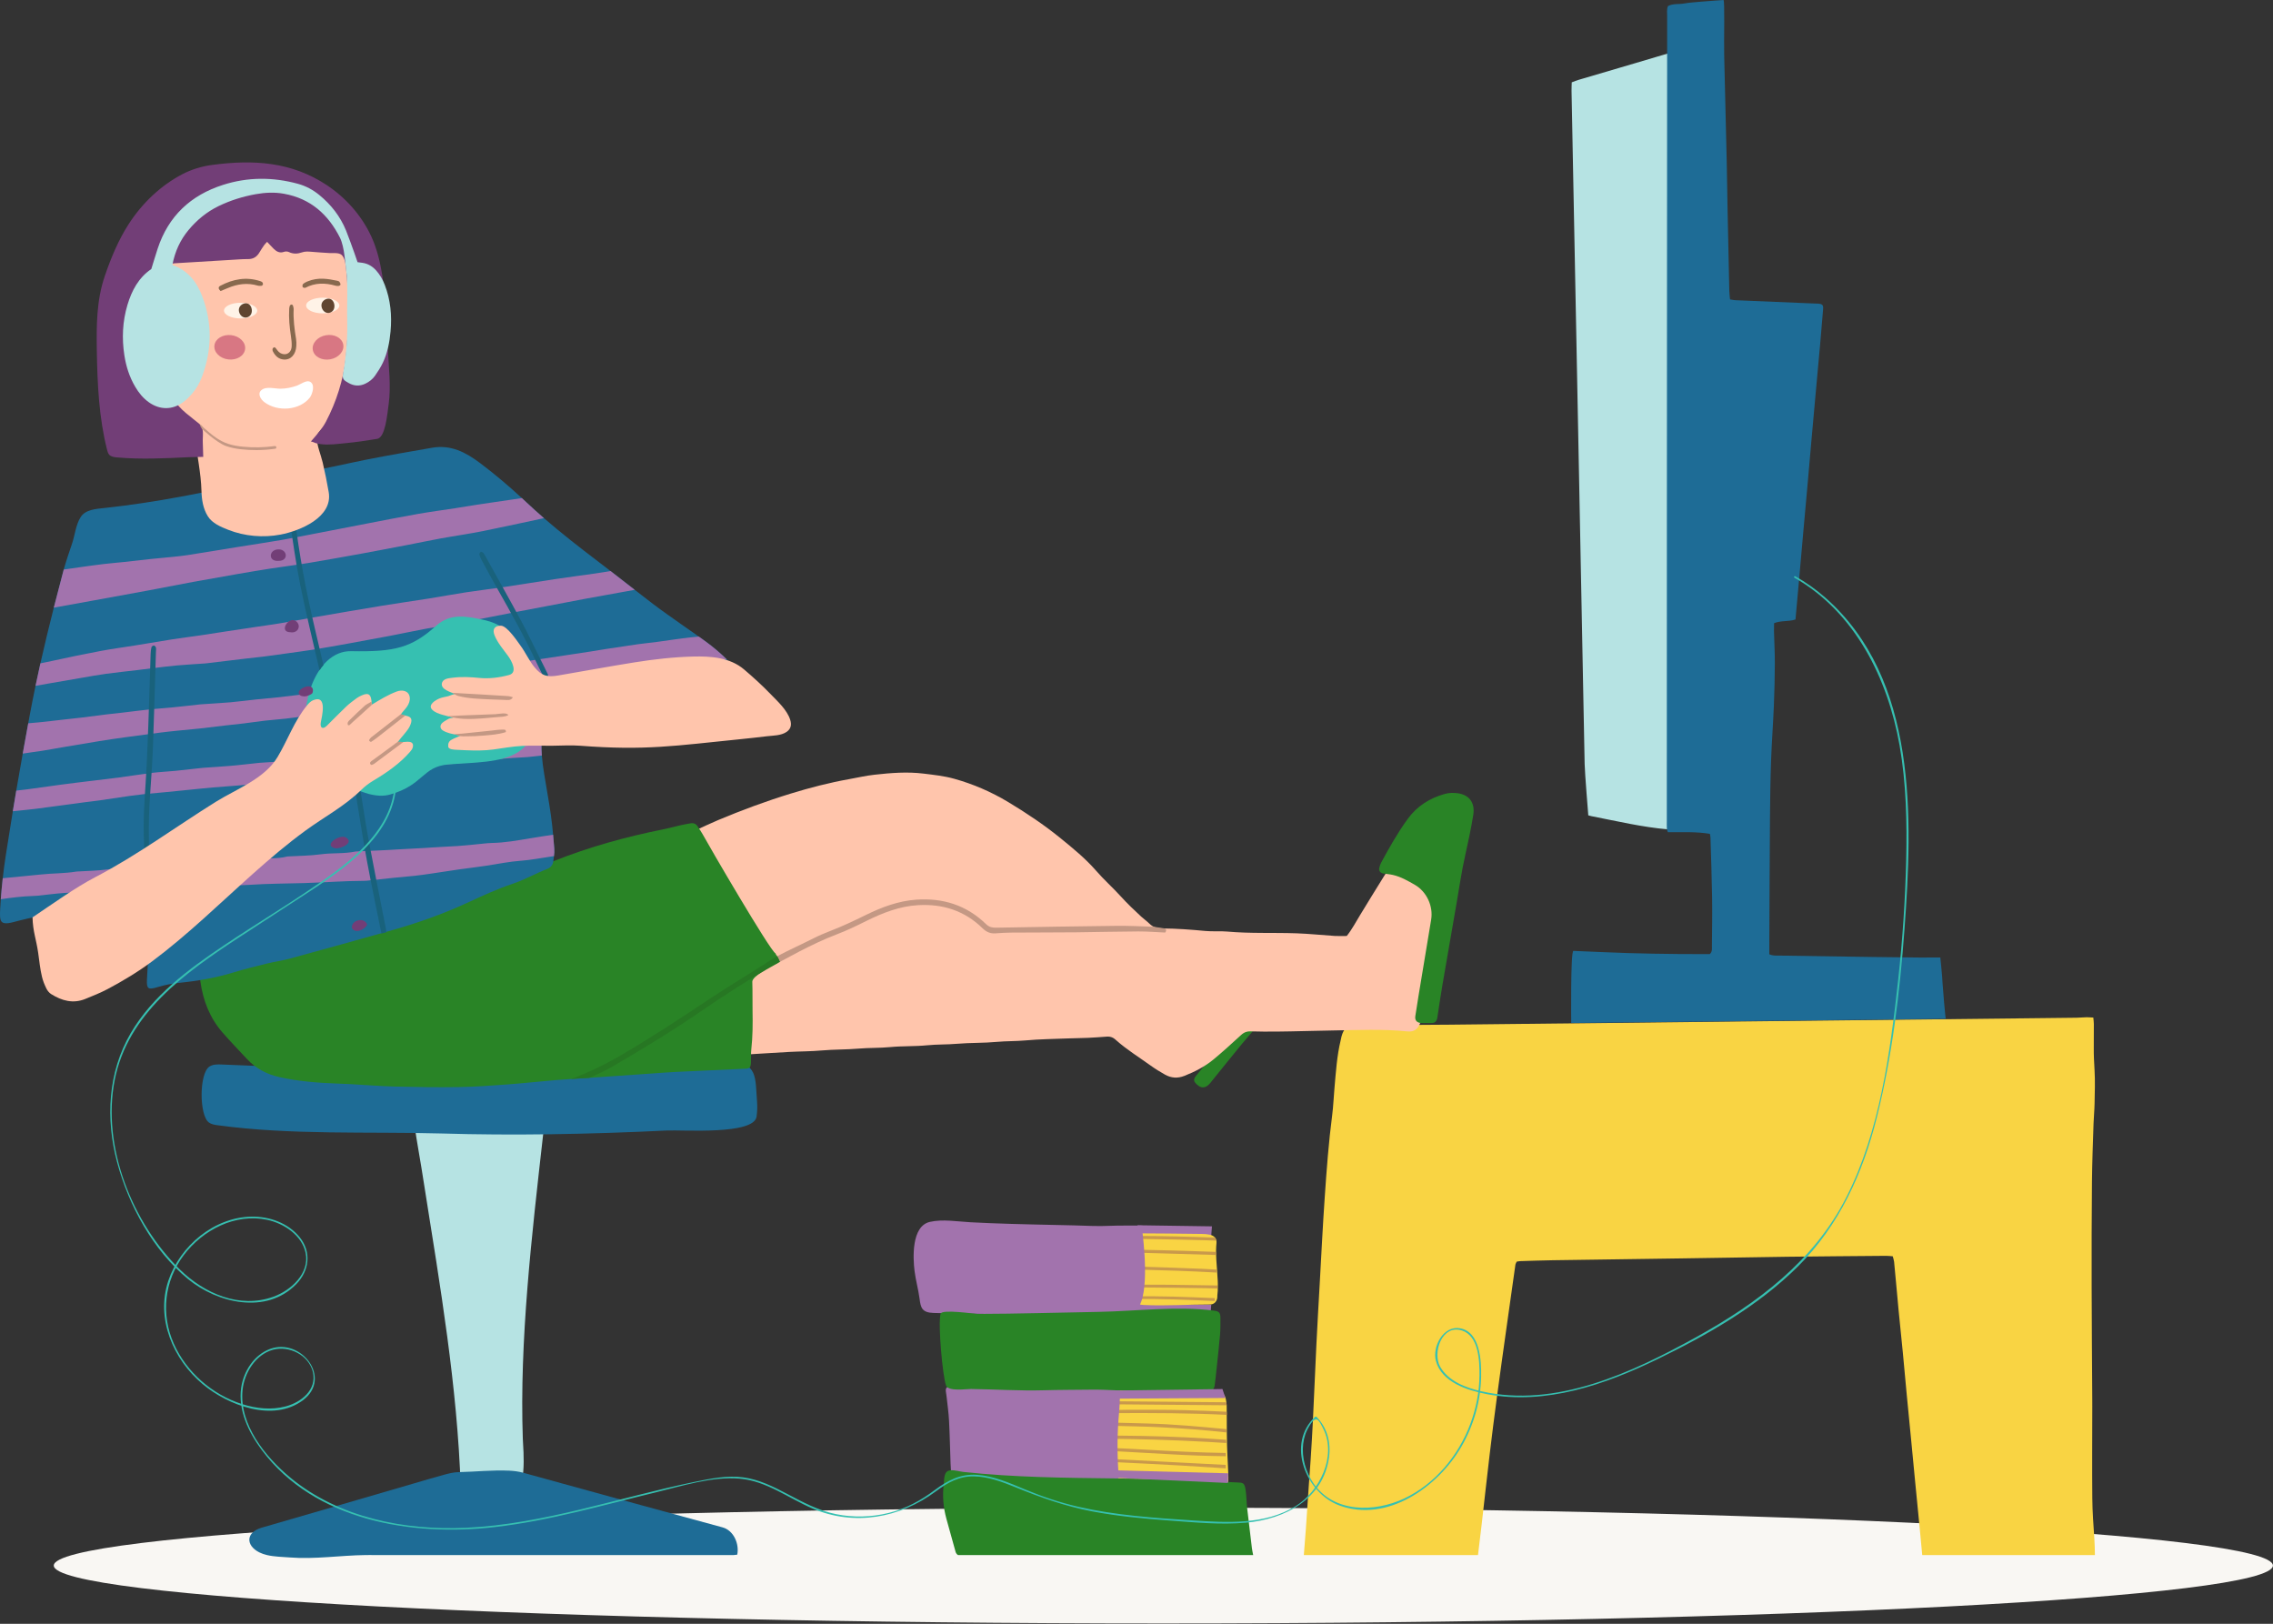 <?xml version="1.0" encoding="UTF-8"?><svg xmlns="http://www.w3.org/2000/svg" xmlns:xlink="http://www.w3.org/1999/xlink" height="308.3" preserveAspectRatio="xMidYMid meet" version="1.0" viewBox="-0.0 -0.0 431.6 308.3" width="431.6" zoomAndPan="magnify"><rect x="-0.0" y="-0.0" width="431.6" height="308.3" fill="#333333" stroke="none"/><defs><clipPath id="a"><path d="M 10 286 L 431.59 286 L 431.59 308.23 L 10 308.23 Z M 10 286"/></clipPath></defs><g><g clip-path="url(#a)"><path d="M 220.898 308.23 C 104.539 308.23 10.211 303.309 10.211 297.238 C 10.211 291.172 104.539 286.25 220.898 286.25 C 337.258 286.25 431.586 291.172 431.586 297.238 C 431.586 303.309 337.258 308.23 220.898 308.23" fill="#f9f7f3"/></g><g><path d="M 237.809 192.355 C 238.703 192.375 239.281 192.324 239.586 192.875 C 239.941 193.52 239.488 193.965 239.105 194.406 C 238.027 195.645 236.926 196.855 235.883 198.121 C 233.934 200.484 232.023 202.879 230.098 205.258 L 229.906 205.512 C 228.922 206.754 227.926 206.758 226.914 205.523 C 226.691 205.25 226.691 204.938 226.848 204.633 C 226.914 204.492 227.02 204.367 227.117 204.246 C 229.551 201.254 231.988 198.262 234.414 195.266 C 234.812 194.77 235.23 194.281 235.539 193.734 C 236.133 192.684 237.016 192.277 237.809 192.355" fill="#298426"/></g><g><path d="M 397.785 295.246 C 397.77 294.227 397.75 293.203 397.68 292.184 C 397.508 289.605 397.312 287.023 397.289 284.445 C 397.234 278.617 397.281 272.789 397.285 266.961 C 397.285 266.52 397.281 266.078 397.281 265.641 C 397.238 258.492 397.18 251.344 397.164 244.195 C 397.152 237.598 397.16 230.996 397.223 224.398 C 397.258 220.719 397.406 217.039 397.523 213.355 C 397.562 212.094 397.695 210.836 397.719 209.574 C 397.758 207.43 397.84 205.277 397.715 203.145 C 397.629 201.715 397.551 200.297 397.57 198.867 C 397.586 197.383 397.586 195.895 397.582 194.41 C 397.578 194.039 397.523 193.668 397.484 193.199 C 397.016 193.176 396.609 193.133 396.199 193.137 C 395.566 193.148 394.934 193.219 394.297 193.227 C 384.461 193.34 374.617 193.449 364.777 193.559 C 354.781 193.668 344.781 193.777 334.785 193.891 C 324.945 194 315.105 194.109 305.266 194.219 C 295.27 194.328 285.27 194.449 275.273 194.547 C 269.609 194.602 263.949 194.621 258.285 194.66 C 257.969 194.66 257.652 194.648 257.336 194.668 C 255.742 194.762 255.16 195.238 254.727 196.789 C 254.664 197.004 254.637 197.219 254.586 197.434 C 253.844 200.484 253.656 203.617 253.379 206.734 C 253.23 208.375 253.176 210.027 252.965 211.66 C 252.289 216.836 251.902 222.043 251.547 227.246 C 251.16 232.785 250.895 238.328 250.582 243.871 C 250.367 247.656 250.148 251.441 249.961 255.23 C 249.723 260.117 249.523 265.004 249.289 269.891 C 249.172 272.305 249.023 274.719 248.867 277.133 C 248.766 278.777 248.629 280.422 248.516 282.066 C 248.328 284.75 248.164 287.438 247.973 290.125 C 247.852 291.832 247.711 293.539 247.574 295.246 L 280.645 295.246 C 280.891 293.211 281.141 291.176 281.375 289.137 C 281.871 284.828 282.336 280.516 282.852 276.207 C 283.293 272.5 283.762 268.797 284.258 265.098 C 284.828 260.797 285.441 256.504 286.039 252.211 C 286.602 248.188 287.168 244.164 287.742 240.145 C 287.773 239.938 287.902 239.75 287.988 239.543 C 288.227 239.504 288.434 239.449 288.641 239.441 C 290.703 239.379 292.762 239.301 294.824 239.27 C 303.129 239.141 311.434 239.035 319.738 238.914 C 326.297 238.82 332.855 238.695 339.414 238.609 C 345.656 238.531 351.902 238.488 358.145 238.434 C 358.559 238.43 358.973 238.492 359.395 238.52 C 359.496 238.914 359.617 239.227 359.652 239.547 C 359.801 240.965 359.922 242.387 360.051 243.812 C 360.199 245.453 360.344 247.094 360.504 248.734 C 360.77 251.41 361.051 254.09 361.309 256.77 C 361.566 259.445 361.801 262.129 362.055 264.809 C 362.344 267.816 362.645 270.82 362.934 273.828 C 363.18 276.34 363.414 278.855 363.656 281.371 C 363.938 284.27 364.227 287.164 364.508 290.062 C 364.676 291.789 364.836 293.52 364.996 295.246 L 397.785 295.246" fill="#f9d443"/></g><g><path d="M 302.211 154.965 C 301.992 154.922 301.586 154.805 301.586 154.805 C 301.586 154.805 300.93 146.742 300.895 145.105 C 300.055 102.492 299.23 59.879 298.406 17.266 C 298.398 16.742 298.434 16.219 298.445 15.633 C 298.934 15.453 299.363 15.27 299.809 15.141 C 307.105 13.02 314.387 10.828 321.676 8.676 C 324.297 19.68 323.148 32.254 322.766 43.496 C 321.5 80.484 319.336 117.449 319.07 154.465 C 319.066 154.781 319.035 155.102 319.039 155.418 C 319.051 157.27 318.312 157.602 316.719 157.465 C 311.828 157.047 307.02 155.898 302.211 154.965" fill="#b6e3e3"/></g><g><path d="M 335.961 181.184 C 336.703 181.5 337.293 181.422 337.863 181.43 C 343.695 181.527 349.688 181.617 355.582 181.695 C 358.617 181.734 361.652 181.77 364.688 181.801 C 365.535 181.809 368.43 181.785 368.43 181.785 C 368.43 181.785 368.812 185.359 368.867 186.84 C 368.887 187.328 369.387 193.438 369.48 193.438 L 298.344 194.227 C 298.344 194.227 298.199 180.516 298.762 180.539 C 300.617 180.609 302.473 180.688 304.324 180.77 C 310.723 181.059 317.047 181.148 323.445 181.148 C 323.863 181.156 324.281 181.148 324.656 181.148 C 325.164 180.68 325.059 180.121 325.062 179.613 C 325.09 176.492 325.141 173.371 325.094 170.254 C 325.039 166.496 324.898 162.742 324.785 158.992 C 324.781 158.785 324.723 158.586 324.68 158.316 C 322.043 157.871 319.414 158.027 316.695 158.004 C 316.637 157.809 316.523 157.57 316.508 157.332 C 316.477 156.855 316.496 156.379 316.496 155.902 C 316.496 137.652 316.496 119.398 316.508 101.148 C 316.523 68.453 316.539 35.762 316.562 3.066 C 316.566 2.441 316.445 1.801 316.715 1.156 C 317.68 0.637 318.777 0.848 319.801 0.66 C 320.84 0.473 321.902 0.426 322.953 0.32 C 323.898 0.227 327.254 0.004 327.254 0.004 C 327.527 -0.039 327.324 7.691 327.391 10.492 C 327.551 17.367 327.727 24.242 327.883 31.113 C 327.945 33.812 327.969 36.512 328.023 39.207 C 328.133 44.547 328.246 49.891 328.363 55.23 C 328.379 55.75 328.449 56.266 328.504 56.848 C 328.895 56.906 329.191 56.98 329.492 56.996 C 334.566 57.211 339.641 57.422 344.711 57.633 C 344.871 57.641 345.031 57.633 345.188 57.641 C 346.035 57.707 346.238 57.902 346.172 58.711 C 345.996 60.922 345.809 63.137 345.613 65.348 C 345.355 68.246 345.082 71.141 344.82 74.039 C 344.531 77.25 344.242 80.465 343.953 83.676 C 343.707 86.469 343.465 89.262 343.219 92.051 C 342.941 95.16 342.656 98.266 342.379 101.371 C 342.125 104.219 341.879 107.062 341.625 109.906 C 341.398 112.48 341.16 115.055 340.93 117.613 C 339.598 118.066 338.211 117.77 336.863 118.32 C 336.859 118.852 336.836 119.371 336.848 119.895 C 336.898 121.902 337.016 123.91 337.008 125.922 C 336.996 128.617 336.938 131.316 336.824 134.008 C 336.68 137.496 336.414 140.977 336.293 144.465 C 336.164 148.113 336.113 151.766 336.086 155.414 C 336.023 163.402 336 171.387 335.961 179.375 C 335.957 179.953 335.961 180.531 335.961 181.184" fill="#1e6c96"/></g><g><path d="M 216.02 232.629 L 230.129 232.836 L 229.965 234.918 L 215.637 234.332 L 216.02 232.629" fill="#a273ad"/></g><g><path d="M 215.887 247.516 L 229.992 247.723 L 229.828 249.805 L 215.504 249.219 L 215.887 247.516" fill="#a273ad"/></g><g><path d="M 233.199 281.539 C 233.086 282.438 232.617 282.816 231.805 282.645 C 228.203 281.887 224.527 281.871 220.883 281.582 C 218.527 281.398 216.168 281.324 213.809 281.191 C 211.734 281.074 211.617 280.727 211.473 279.129 C 211.461 278.984 211.445 278.832 211.43 278.668 L 211.426 278.602 C 211.367 277.941 211.348 277.285 211.359 276.617 C 211.359 276.426 211.367 276.23 211.371 276.039 C 211.391 275.465 211.426 274.879 211.473 274.285 C 211.484 274.086 211.504 273.883 211.52 273.68 C 211.594 272.754 211.68 271.789 211.754 270.766 L 211.758 270.723 C 211.77 270.551 211.789 270.344 211.809 270.109 C 211.852 269.594 211.906 268.953 211.953 268.293 C 211.961 268.18 211.969 268.066 211.973 267.953 L 211.992 267.699 C 212.055 266.879 212.16 266.062 212.098 265.242 C 212.082 265.047 212.059 264.855 212.02 264.66 L 212.02 264.645 C 211.902 264.031 212.16 263.66 212.75 263.547 C 213.602 263.391 214.469 263.262 215.328 263.25 C 217.785 263.207 220.238 263.227 222.695 263.23 C 224.09 263.23 225.492 263.184 226.883 263.285 C 228.176 263.383 229.453 263.641 230.738 263.852 C 231.016 263.898 231.281 264.047 231.547 264.16 C 231.922 264.316 232.223 264.543 232.434 264.844 C 232.555 265.012 232.645 265.199 232.711 265.414 C 232.738 265.508 232.762 265.605 232.777 265.707 C 232.809 265.883 232.84 266.059 232.863 266.238 C 232.895 266.43 232.914 266.617 232.922 266.805 L 232.926 266.902 C 232.93 267.281 232.934 267.66 232.934 268.039 C 232.938 268.234 232.938 268.43 232.941 268.629 C 232.945 269.535 232.945 270.441 232.953 271.348 C 232.953 271.559 232.953 271.766 232.957 271.973 C 232.965 272.699 232.973 273.426 232.988 274.152 C 232.992 274.258 232.992 274.367 232.996 274.473 C 233.004 274.676 233.008 274.883 233.016 275.09 C 233.039 275.723 233.066 276.359 233.098 276.996 C 233.105 277.199 233.117 277.406 233.129 277.613 C 233.16 278.32 233.195 279.027 233.223 279.734 L 233.23 279.883 C 233.238 280.051 233.242 280.219 233.246 280.383 C 233.254 280.773 233.246 281.16 233.199 281.539" fill="#f9d443"/></g><g><path d="M 232.844 273.973 C 231.688 273.895 230.531 273.824 229.375 273.762 C 226.004 273.574 222.629 273.434 219.254 273.328 C 216.609 273.25 213.965 273.211 211.297 273.168 C 211.312 272.965 211.328 272.766 211.344 272.562 C 211.82 272.566 212.301 272.57 212.781 272.574 C 218.332 272.621 223.879 272.773 229.414 273.129 C 230.551 273.203 231.688 273.277 232.824 273.355 C 232.828 273.559 232.836 273.766 232.844 273.973" fill="#c9994b"/></g><g><path d="M 232.758 278.781 C 229.93 278.598 227.098 278.41 224.266 278.246 C 220.316 278.016 216.363 277.84 212.414 277.637 C 211.938 277.609 211.461 277.578 210.984 277.527 C 210.973 277.383 210.961 277.23 210.945 277.066 L 210.941 276.996 C 218.215 277.371 225.488 277.75 232.738 278.129 L 232.742 278.281 C 232.75 278.445 232.754 278.613 232.758 278.781" fill="#c9994b"/></g><g><path d="M 232.777 276.48 C 229.344 276.438 225.914 276.324 222.484 276.125 C 218.66 275.902 214.836 275.699 211.008 275.484 C 211.012 275.293 211.016 275.098 211.023 274.906 C 213.219 275.004 215.418 275.102 217.609 275.234 C 222.652 275.535 227.695 275.785 232.746 275.863 C 232.758 276.07 232.77 276.273 232.777 276.48" fill="#c9994b"/></g><g><path d="M 232.871 271.965 C 228.598 271.496 224.312 271.168 220.02 270.961 C 217.273 270.828 214.523 270.805 211.777 270.719 L 211.672 270.715 C 211.684 270.543 211.699 270.336 211.723 270.102 C 213.734 270.156 215.746 270.211 217.762 270.262 C 222.812 270.391 227.84 270.859 232.867 271.34 C 232.867 271.551 232.867 271.758 232.871 271.965" fill="#c9994b"/></g><g><path d="M 232.938 268.629 C 225.949 268.277 218.949 268.266 211.949 268.293 C 211.961 268.18 211.969 268.066 211.973 267.953 L 211.992 267.699 C 212.645 267.68 213.293 267.668 213.941 267.664 C 217.656 267.656 221.375 267.648 225.09 267.734 C 227.703 267.797 230.32 267.918 232.934 268.039 C 232.938 268.234 232.938 268.43 232.938 268.629" fill="#c9994b"/></g><g><path d="M 232.922 266.805 L 232.863 266.805 C 226.109 266.75 219.355 266.688 212.602 266.633 C 212.484 266.629 212.367 266.629 212.25 266.633 C 212.234 266.441 212.211 266.246 212.172 266.051 C 218.977 266.105 225.781 266.168 232.586 266.234 C 232.68 266.238 232.773 266.238 232.863 266.238 C 232.895 266.43 232.914 266.617 232.922 266.805" fill="#c9994b"/></g><g><path d="M 231.129 246.449 C 231.023 247.105 230.551 247.676 229.758 247.672 C 225.695 247.656 221.273 247.973 217.172 247.766 C 216.871 247.75 216.562 247.734 216.289 247.602 C 215.711 247.328 215.66 246.562 215.621 245.984 C 215.613 245.824 215.609 245.664 215.613 245.504 C 215.617 245.09 215.672 244.676 215.773 244.266 C 215.84 243.996 215.895 243.73 215.938 243.461 C 215.965 243.297 215.984 243.129 216 242.965 C 216.09 242.086 216.035 241.215 215.855 240.352 C 215.816 240.18 215.777 240.008 215.73 239.836 C 215.562 239.223 215.332 238.613 215.035 238.008 C 214.941 237.809 214.852 237.605 214.766 237.402 C 214.691 237.23 214.621 237.055 214.547 236.879 C 214.453 236.664 214.359 236.453 214.254 236.242 L 214.254 236.238 C 214.066 235.871 213.711 235.457 213.613 235.09 C 213.566 234.906 213.582 234.738 213.707 234.586 C 213.809 234.465 213.98 234.359 214.254 234.273 C 214.598 234.16 214.977 234.16 215.344 234.16 C 219.637 234.16 223.934 234.234 228.227 234.277 C 229.219 234.285 230.195 234.391 230.676 234.93 C 230.805 235.07 230.898 235.242 230.949 235.449 C 230.992 235.617 231.004 235.812 230.984 236.035 C 230.938 236.492 230.918 236.949 230.91 237.406 C 230.91 237.582 230.91 237.758 230.91 237.934 C 230.922 238.777 230.98 239.625 231.047 240.469 C 231.059 240.641 231.07 240.812 231.086 240.984 C 231.145 241.73 231.199 242.477 231.23 243.223 C 231.234 243.367 231.242 243.512 231.242 243.66 L 231.246 243.734 C 231.254 244.207 231.234 244.684 231.227 245.109 C 231.203 245.414 231.168 245.684 231.152 245.945 L 231.148 246.16 C 231.148 246.262 231.141 246.359 231.129 246.449" fill="#f9d443"/></g><g><path d="M 230.641 247.02 C 225.477 246.766 220.309 246.578 215.133 246.629 C 215.121 246.453 215.121 246.277 215.125 246.105 C 217.734 246.109 220.34 246.105 222.945 246.18 C 225.523 246.254 228.098 246.355 230.672 246.469 L 230.664 246.703 C 230.664 246.812 230.656 246.922 230.641 247.02" fill="#c9994b"/></g><g><path d="M 230.941 235.543 C 230.309 235.52 229.676 235.496 229.047 235.48 C 224.715 235.359 220.383 235.273 216.051 235.215 C 215.234 235.203 214.414 235.238 213.598 235.281 C 213.551 235.082 213.57 234.898 213.695 234.73 C 214.457 234.688 215.219 234.652 215.977 234.652 C 220.879 234.664 225.777 234.797 230.672 234.973 C 230.801 235.129 230.895 235.316 230.941 235.543" fill="#c9994b"/></g><g><path d="M 231.035 241.613 C 225.949 241.32 220.883 241.172 215.801 241.035 C 215.766 240.848 215.723 240.66 215.68 240.473 C 215.93 240.477 216.176 240.484 216.426 240.492 C 220.379 240.617 224.328 240.719 228.277 240.898 C 229.188 240.941 230.094 240.992 231 241.047 C 231.012 241.234 231.023 241.422 231.035 241.613" fill="#c9994b"/></g><g><path d="M 230.887 238.27 C 226.922 238.148 222.961 238.035 218.992 237.922 C 217.574 237.879 216.152 237.848 214.734 237.812 C 214.66 237.621 214.59 237.43 214.516 237.238 C 217.027 237.285 219.539 237.332 222.055 237.402 C 225 237.48 227.945 237.586 230.891 237.688 C 230.887 237.883 230.887 238.074 230.887 238.27" fill="#c9994b"/></g><g><path d="M 231.176 244.625 C 230.391 244.605 229.605 244.586 228.82 244.574 C 225.258 244.516 221.695 244.484 218.133 244.453 C 217.383 244.445 216.633 244.445 215.859 244.445 C 215.887 244.262 215.91 244.082 215.926 243.902 C 217.973 243.902 220.016 243.906 222.062 243.926 C 225.094 243.961 228.129 244.008 231.16 244.062 C 231.168 244.223 231.172 244.383 231.176 244.543 L 231.176 244.625" fill="#c9994b"/></g><g><path d="M 188.062 232.234 C 193.344 232.445 198.602 232.523 203.898 232.652 C 206.188 232.711 208.504 232.855 210.785 232.734 C 212.039 232.664 216.766 232.688 216.766 232.688 C 216.766 232.688 218.293 242.887 216.684 247.168 C 216.578 247.457 216.43 247.73 216.332 248.02 C 215.859 249.406 214.855 250.051 213.062 249.969 C 201.145 249.438 189.207 249.613 177.289 249.281 C 175.023 249.219 174.824 248.254 174.598 246.504 C 174.367 244.754 173.871 243.059 173.656 241.309 C 173.359 238.934 173.023 232.809 176.555 231.992 C 178.984 231.434 181.777 231.922 184.27 232.059 C 185.535 232.125 186.801 232.184 188.062 232.234" fill="#a273ad"/></g><g><path d="M 180.66 280.469 C 180.594 279.473 180.527 278.676 180.496 277.879 C 180.395 275.16 180.348 272.434 180.203 269.715 C 180.121 268.16 179.895 266.609 179.727 265.059 C 179.695 264.758 179.629 264.461 179.598 264.16 C 179.539 263.59 179.758 263.262 180.293 263.23 C 181.305 263.176 182.316 263.156 183.328 263.164 C 184.824 263.18 186.32 263.219 187.816 263.262 C 190.855 263.352 193.895 263.465 196.934 263.539 C 199.297 263.594 201.66 263.609 204.023 263.625 C 205.52 263.633 207.016 263.629 208.512 263.594 C 209.668 263.562 210.82 263.469 211.98 263.418 C 212.164 263.41 212.348 263.461 212.582 263.496 C 212.621 263.773 212.695 264.016 212.684 264.254 C 212.633 265.562 212.613 266.879 212.492 268.184 C 212.137 271.965 212.109 275.742 212.367 279.523 C 212.395 279.969 212.363 280.418 212.355 280.922 C 211.48 281 210.672 281.094 209.859 281.148 C 207.5 281.301 205.137 281.484 202.77 281.309 C 202.004 281.254 201.227 281.297 200.457 281.25 C 197.855 281.105 195.25 281 192.652 280.766 C 189.621 280.496 186.582 280.445 183.543 280.398 C 183.156 280.391 182.773 280.461 182.387 280.473 C 181.863 280.484 181.34 280.473 180.66 280.469" fill="#a273ad"/></g><g><path d="M 237.953 295.246 L 181.898 295.246 C 181.703 295.105 181.539 294.93 181.457 294.672 C 181.426 294.578 180.254 290.383 179.707 288.371 C 179.125 286.238 178.926 284.094 179.188 281.906 C 179.27 281.215 179.203 279.906 179.797 279.402 C 179.988 279.242 180.258 279.172 180.57 279.152 C 181.344 279.109 182.359 279.406 182.93 279.465 C 192.555 280.5 202.234 280.586 211.902 280.699 C 212.055 280.703 212.207 280.703 212.359 280.703 C 213.277 280.715 214.195 280.727 215.113 280.738 C 215.586 280.746 216.055 280.75 216.523 280.758 C 222.078 280.84 227.617 281.09 233.164 281.371 L 233.219 281.375 C 233.754 281.402 234.293 281.43 234.832 281.457 C 235.992 281.516 236.32 281.426 236.535 282.988 C 236.688 284.086 236.684 285.207 236.809 286.312 C 237.094 288.859 237.43 291.398 237.715 293.945 C 237.754 294.301 237.859 294.758 237.953 295.246" fill="#298426"/></g><g><path d="M 185.602 249.461 C 193.262 249.445 200.93 249.203 208.59 249.074 C 215.719 248.949 223.41 247.934 230.484 248.836 C 231.504 248.965 231.73 249.227 231.738 250.285 C 231.738 251.344 231.754 252.406 231.66 253.461 C 231.465 255.719 231.211 257.977 230.969 260.23 C 230.867 261.184 230.77 262.141 230.633 263.086 C 230.539 263.707 230.227 263.957 229.645 263.977 C 229.5 263.98 221.711 264.129 216.555 264.121 C 213.855 264.117 210.074 263.805 207.375 263.84 C 204.34 263.883 201.301 263.867 198.262 263.957 C 193.629 264.094 189.008 263.773 184.379 263.715 C 183.426 263.703 180.047 264.238 179.621 263.027 C 178.988 261.219 178.078 251.438 178.598 249.426 C 178.836 248.52 185.121 249.469 185.602 249.461" fill="#298426"/></g><g><path d="M 211.645 264.004 L 232.121 263.727 L 232.688 265.426 L 211.648 265.555 L 211.645 264.004" fill="#a273ad"/></g><g><path d="M 211.227 279.145 L 233.215 279.723 L 233.156 281.559 L 212.34 280.613 L 211.227 279.145" fill="#a273ad"/></g><g><path d="M 236.566 193.555 C 236.219 193.68 235.914 193.887 235.605 194.172 L 235.402 194.355 C 233.832 194.363 232.266 194.398 230.695 194.449 C 229.082 194.5 227.469 194.57 225.855 194.645 C 224.234 194.719 222.613 194.797 220.988 194.871 C 219.324 194.945 217.66 195.012 215.996 195.059 C 214.648 195.098 213.305 195.121 211.957 195.133 L 211.789 194.98 C 211.387 194.617 210.918 194.422 210.375 194.422 C 210.453 194.227 210.656 194.086 210.867 194.086 C 211.086 194.086 211.305 194.086 211.52 194.086 C 213.223 194.078 214.926 194.043 216.625 193.988 C 218.285 193.938 219.945 193.867 221.602 193.793 C 223.223 193.719 224.84 193.641 226.461 193.566 C 228.07 193.492 229.684 193.426 231.297 193.379 C 232.902 193.332 234.516 193.305 236.121 193.305 C 236.316 193.305 236.473 193.406 236.566 193.555" fill="#c49884"/></g><g><path d="M 98.379 214.387 C 98.367 214.504 98.355 214.625 98.344 214.742 C 98.863 215.121 99.477 215.016 100.07 214.969 C 100.129 214.965 100.223 214.691 100.195 214.566 C 100.172 214.445 100.008 214.262 99.91 214.266 C 99.398 214.277 98.887 214.34 98.379 214.387 Z M 91.898 285.094 C 91.582 285.219 91.273 285.352 90.965 285.496 C 90.402 285.754 89.809 286.059 89.195 285.977 C 87.598 285.77 87.523 283.617 87.48 282.395 C 86.848 263.242 83.574 244.125 80.57 225.156 C 80.383 223.984 80.199 222.816 80.012 221.648 C 79.602 219.062 79.102 216.496 78.75 213.902 C 78.719 213.664 78.688 213.414 78.754 213.18 C 79.102 211.949 82.184 212.629 83.105 212.625 C 85.371 212.617 87.633 212.609 89.898 212.602 C 92.348 212.602 94.797 212.586 97.246 212.582 C 98.488 212.578 103.5 211.789 103.422 213.5 C 103.387 214.184 103.191 214.855 103.117 215.535 C 100.969 234.629 98.625 254.523 99.273 273.164 C 99.348 275.324 100.312 284.031 96.578 284.031 C 94.98 284.109 93.391 284.5 91.898 285.094" fill="#b6e3e3"/></g><g><path d="M 278.738 154.898 C 277.938 155.539 278.016 156.5 277.863 157.348 C 277.094 161.602 276.375 165.867 275.66 170.133 C 275.078 173.621 274.535 177.113 273.949 180.598 C 273.492 183.305 272.992 186.004 272.52 188.703 C 272.281 190.055 272.074 191.41 271.816 192.758 C 271.613 193.805 271.586 193.797 270.484 193.918 C 270.277 193.941 270.07 193.969 269.855 193.992 C 269.758 194.137 269.637 194.25 269.586 194.391 C 269.18 195.492 268.387 195.945 267.234 195.824 C 262.539 195.34 257.824 195.57 253.129 195.645 C 249.535 195.699 245.941 195.828 242.348 195.859 C 240.707 195.871 239.066 195.867 237.426 195.816 C 237.105 195.805 236.824 195.848 236.566 195.941 C 236.219 196.062 235.914 196.27 235.605 196.559 L 235.402 196.742 C 233.762 198.254 232.105 199.758 230.383 201.18 C 228.742 202.531 226.859 203.492 224.875 204.273 C 223.59 204.777 222.391 204.68 221.23 204.039 C 220.262 203.504 219.316 202.91 218.418 202.262 C 216.25 200.703 213.965 199.297 211.957 197.516 L 211.789 197.367 C 211.387 197 210.918 196.805 210.375 196.805 L 210.191 196.812 C 208.98 196.906 207.77 196.992 206.559 197.047 C 205.344 197.105 204.125 197.102 202.91 197.152 C 200.164 197.262 197.41 197.289 194.68 197.539 C 192.883 197.703 191.082 197.645 189.301 197.812 C 186.77 198.051 184.223 197.957 181.703 198.176 C 179.801 198.34 177.895 198.27 176.008 198.461 C 173.688 198.691 171.352 198.578 169.043 198.801 C 167.035 198.996 165.027 198.918 163.031 199.09 C 160.711 199.293 158.379 199.234 156.066 199.438 C 154.008 199.625 151.949 199.609 149.895 199.719 C 147.363 199.848 144.84 200.035 142.309 200.172 C 142.02 200.188 141.719 200.055 141.352 199.973 C 141.219 198.934 141.074 197.945 140.973 196.953 C 140.777 195.062 140.566 193.176 140.441 191.281 C 140.34 189.699 140.344 188.113 140.312 186.523 C 140.301 185.777 140.621 185.234 141.305 184.863 C 141.996 184.48 142.648 184.023 143.316 183.594 C 143.801 183.281 144.277 182.953 144.812 182.598 C 144.703 182.258 144.656 181.945 144.508 181.688 C 143.551 179.984 142.637 178.246 141.582 176.605 C 139.234 172.953 137 169.246 135.07 165.355 C 134.27 163.746 133.406 162.168 132.574 160.574 C 132.027 159.52 132.031 159.516 130.949 158.848 C 131.035 158.125 131.508 157.895 131.996 157.672 C 133.441 157.02 134.871 156.328 136.332 155.715 C 140.863 153.816 145.469 152.105 150.172 150.664 C 153.805 149.551 157.48 148.598 161.227 147.93 C 162.836 147.641 164.438 147.266 166.059 147.09 C 169.152 146.746 172.242 146.492 175.379 146.879 C 177.32 147.121 179.25 147.32 181.141 147.844 C 184.781 148.852 188.211 150.34 191.445 152.281 C 194.891 154.352 198.234 156.59 201.355 159.125 C 203.727 161.055 206.102 162.992 208.133 165.32 C 209.621 167.035 211.336 168.555 212.863 170.238 C 214.074 171.574 215.371 172.809 216.691 174.027 C 217.195 174.492 217.77 174.887 218.254 175.367 C 218.938 176.051 219.727 176.258 220.684 176.27 C 223.43 176.293 226.168 176.496 228.902 176.758 C 230.266 176.887 231.656 176.742 233.023 176.867 C 237.406 177.258 241.797 177.047 246.184 177.199 C 248.605 177.281 251.023 177.547 253.445 177.699 C 254.176 177.746 254.918 177.707 255.719 177.707 C 256.699 176.492 257.43 175.082 258.254 173.738 C 259.781 171.262 261.273 168.77 262.824 166.312 C 264.324 163.938 266.141 161.797 267.91 159.629 C 269.148 158.113 270.438 156.645 271.715 155.164 C 271.992 154.844 272.285 154.52 272.633 154.289 C 273.016 154.027 273.457 153.758 273.902 153.699 C 275.223 153.539 276.539 153.656 277.824 154.035 C 278.254 154.16 278.531 154.457 278.738 154.898" fill="#ffc5ac"/></g><g><path d="M 104.453 215.352 C 97.559 215.445 90.668 215.41 83.777 215.203 C 69.75 214.824 55.238 215.535 41.332 213.641 C 40.758 213.562 40.16 213.469 39.688 213.137 L 39.684 213.133 C 37.812 211.816 37.797 203.828 39.75 202.512 C 40.426 202.055 41.305 202.074 42.117 202.109 C 74.145 203.523 106.336 204.129 138.383 201.844 C 143.973 201.441 143.391 204.812 143.75 209.152 C 143.828 210.09 143.785 211.051 143.664 211.984 C 143.191 215.531 129.598 214.496 126.613 214.641 C 119.234 215 111.844 215.25 104.453 215.352" fill="#1e6c96"/></g><g><path d="M 139.324 295.246 C 139.547 295.223 139.766 295.199 139.988 295.172 C 140.406 293.16 139.336 290.57 137.195 289.988 C 124.57 286.57 111.961 283.094 99.348 279.617 C 98.469 279.375 97.594 279.266 96.691 279.223 C 93.461 279.078 90.242 279.434 87.02 279.504 C 86.137 279.523 85.242 279.75 84.375 279.98 C 82.383 280.52 80.402 281.117 78.418 281.695 C 68.855 284.48 59.297 287.277 49.727 290.035 C 46.625 290.93 46.648 293.434 49.246 294.738 C 49.695 294.961 50.184 295.125 50.695 295.246 C 52.109 295.578 53.699 295.594 55.016 295.699 C 59.816 296.078 64.602 295.305 69.402 295.246 C 69.664 295.242 69.926 295.242 70.188 295.242 C 70.598 295.246 71.004 295.246 71.41 295.246 L 139.324 295.246" fill="#1e6c96"/></g><g><path d="M 37.684 182.816 C 38.223 182.848 38.68 182.918 39.133 182.883 C 39.547 182.852 39.953 182.699 40.367 182.609 C 44.082 181.773 47.844 181.199 51.605 180.641 C 55.211 180.102 58.812 179.52 62.402 178.895 C 65.266 178.395 68.105 177.785 70.961 177.242 C 72.273 176.996 73.488 176.5 74.691 175.949 C 78.777 174.078 82.836 172.145 86.973 170.41 C 90.672 168.855 94.469 167.527 98.223 166.102 C 100.547 165.223 102.887 164.391 105.191 163.469 C 111.891 160.797 118.805 158.887 125.863 157.473 C 127.004 157.246 128.125 156.934 129.258 156.676 C 129.875 156.535 130.5 156.422 131.125 156.316 C 131.699 156.223 132.164 156.41 132.484 156.914 C 132.797 157.406 133.141 157.879 133.418 158.391 C 134.574 160.527 146.18 180.461 147.258 181.02 C 147.363 181.441 147.938 181.793 147.922 182.289 C 147.902 182.879 147.324 182.965 146.918 183.164 C 146.492 183.367 142.809 185.359 142.848 186.395 C 142.914 188.242 142.863 190.098 142.895 191.945 C 142.941 194.383 142.926 196.809 142.66 199.234 C 142.566 200.07 142.629 200.926 142.59 201.77 C 142.543 202.711 142.34 202.867 141.441 202.91 C 137.055 203.105 132.695 203.309 128.309 203.516 C 126.777 203.59 125.25 203.715 123.723 203.82 C 119.816 204.09 115.914 204.367 112.012 204.633 C 109.902 204.777 107.789 204.879 105.684 205.055 C 102.523 205.316 99.371 205.672 96.207 205.902 C 93.152 206.129 90.086 206.348 87.023 206.395 C 83.008 206.453 78.984 206.395 74.969 206.293 C 72.113 206.219 69.27 205.98 66.418 205.824 C 65.625 205.781 64.832 205.758 64.039 205.727 C 60.34 205.59 56.656 205.312 53.027 204.496 C 50.637 203.957 48.574 202.867 46.898 201.066 C 45.352 199.402 43.766 197.77 42.273 196.059 C 39.836 193.266 38.543 189.961 38.047 186.309 C 37.926 185.434 37.945 184.523 37.504 183.691 C 37.398 183.488 37.617 183.113 37.684 182.816" fill="#298426"/></g><g><path d="M 221.207 176.305 L 221.148 176.273 L 221.145 176.273 L 219.086 175.961 C 216.734 175.867 214.383 175.762 212.031 175.781 C 204.41 175.855 196.785 176.008 189.16 176.133 C 188.441 176.145 187.84 176.043 187.246 175.469 C 183.523 171.844 179.043 170.461 173.996 170.809 C 170.59 171.047 167.438 172.23 164.406 173.719 C 162.16 174.824 159.91 175.891 157.574 176.785 C 156.516 177.195 155.461 177.645 154.445 178.16 C 152.391 179.203 149.609 180.465 147.574 181.547 C 147.789 181.836 147.906 182.309 148.105 182.609 C 149.051 182.094 150.801 181.156 151.762 180.66 C 154.086 179.469 156.43 178.328 158.867 177.406 C 160.797 176.676 162.648 175.777 164.5 174.855 C 167.629 173.301 170.859 172.043 174.379 171.852 C 179.012 171.598 183.148 172.895 186.562 176.238 C 187.297 176.957 188.055 177.281 189.031 177.207 C 190.004 177.137 190.977 177.074 191.949 177.066 C 196.113 177.035 200.277 177.047 204.441 177.008 C 208.336 176.969 212.227 176.859 216.121 176.844 C 217.844 176.836 219.566 176.98 221.258 177.055 C 221.496 176.738 221.48 176.441 221.207 176.305" fill="#c49884"/></g><g><path d="M 147.574 181.547 C 146.469 182.152 145.309 182.949 144.238 183.633 C 142.949 184.453 141.648 185.258 140.352 186.066 C 138.594 187.16 136.84 188.262 135.113 189.41 C 129.516 193.125 123.918 196.828 118.129 200.219 C 115.004 202.051 111.793 203.625 108.43 204.859 L 111.863 204.645 C 113.465 203.977 115.035 203.23 116.551 202.348 C 122.055 199.129 127.512 195.836 132.785 192.215 C 135.27 190.508 137.781 188.84 140.324 187.234 C 141.18 186.695 142.039 186.164 142.902 185.637 C 144.629 184.59 146.367 183.578 148.133 182.602 C 147.934 182.297 147.789 181.84 147.574 181.547" fill="#277723"/></g><g><path d="M 141.793 130.531 C 141.273 130.777 140.715 130.977 140.152 131.09 C 137.926 131.531 135.695 131.961 133.457 132.348 C 127.316 133.406 121.199 134.598 115.129 136.012 C 111.27 136.91 107.379 137.645 103.438 138.109 C 103.285 138.125 103.141 138.184 102.895 138.25 C 102.859 138.531 102.789 138.828 102.785 139.129 C 102.781 139.285 102.781 139.438 102.785 139.594 C 102.793 140.129 102.82 140.66 102.809 141.191 C 102.793 141.949 102.824 142.699 102.887 143.449 C 102.98 144.648 103.152 145.84 103.344 147.027 C 103.746 149.582 104.234 152.125 104.594 154.688 C 104.77 155.949 104.91 157.215 105.027 158.484 C 105.113 159.375 105.184 160.262 105.25 161.152 C 105.285 161.609 105.25 162.074 105.191 162.539 C 105.152 162.867 105.102 163.195 105.059 163.52 C 104.973 164.195 104.586 164.711 103.949 164.957 C 101.734 165.816 99.684 167.008 97.41 167.77 C 94.516 168.742 91.711 170.02 88.938 171.312 C 84.273 173.48 79.453 175.191 74.516 176.59 C 68.012 178.43 61.496 180.234 54.977 182.016 C 53.605 182.391 52.184 182.574 50.801 182.914 C 48.648 183.445 46.488 183.969 44.371 184.617 C 40.969 185.656 37.488 186.258 33.961 186.609 C 32.582 186.75 31.25 187.012 29.93 187.414 C 28.117 187.965 27.82 187.781 27.906 185.949 C 28.066 182.52 28.305 179.09 28.5 175.66 C 28.547 174.871 28.578 174.074 28.559 173.285 C 28.547 172.871 28.43 172.453 28.316 172.047 C 28.156 171.477 27.734 171.148 27.156 171.133 C 26.207 171.113 25.242 171.066 24.305 171.195 C 22.055 171.496 19.82 171.902 17.574 172.246 C 15.746 172.527 13.906 172.727 12.09 173.047 C 9.801 173.449 7.527 173.922 5.254 174.395 C 4.324 174.59 3.41 174.859 2.488 175.086 C 2.18 175.16 1.871 175.238 1.555 175.27 C 0.461 175.383 0.07 175.07 0.012 174.008 C -0.012 173.535 0.004 173.055 0.031 172.582 C 0.066 171.965 0.109 171.344 0.152 170.727 C 0.254 169.398 0.371 168.07 0.52 166.746 C 0.684 165.273 0.879 163.801 1.109 162.336 C 1.543 159.566 1.98 156.797 2.434 154.027 C 2.648 152.719 2.867 151.41 3.09 150.105 C 3.117 149.957 3.141 149.812 3.164 149.664 C 3.543 147.469 3.926 145.273 4.316 143.082 C 4.66 141.16 5.008 139.242 5.363 137.324 C 5.445 136.859 5.531 136.398 5.617 135.934 C 5.973 134.023 6.348 132.117 6.746 130.215 C 7.047 128.789 7.355 127.367 7.672 125.945 C 8.469 122.41 9.32 118.887 10.215 115.371 C 10.812 113.012 11.43 110.66 12.055 108.312 L 12.102 108.133 C 12.562 106.488 13.117 104.871 13.668 103.254 C 14.219 101.637 14.391 99.609 15.328 98.156 C 16.246 96.727 18.277 96.617 19.871 96.445 C 29.598 95.41 39.281 93.422 48.824 91.305 C 51.809 90.641 54.828 90.09 57.852 89.613 C 61.824 88.988 65.723 88.031 69.656 87.25 C 73.758 86.43 77.891 85.746 82.008 85.016 C 85.59 84.387 88.41 85.84 91.234 87.973 C 93.969 90.035 96.578 92.246 99.094 94.57 C 99.379 94.832 99.66 95.094 99.941 95.359 C 101.035 96.391 102.156 97.395 103.289 98.379 C 106.59 101.238 110.035 103.922 113.516 106.566 C 114.324 107.184 115.129 107.801 115.934 108.422 C 117.469 109.609 118.992 110.801 120.527 111.988 C 121.699 112.902 122.879 113.812 124.062 114.715 C 125.742 115.996 127.488 117.195 129.211 118.422 C 130.367 119.242 131.535 120.047 132.691 120.863 C 133.133 121.176 133.57 121.488 134.004 121.805 C 135.418 122.836 136.746 123.965 137.992 125.184 C 138.449 125.625 138.895 126.082 139.324 126.547 C 139.973 127.246 140.703 127.859 141.395 128.516 C 141.625 128.734 141.871 128.941 142.062 129.191 C 142.434 129.668 142.332 130.277 141.793 130.531" fill="#1e6c96"/></g><g><path d="M 137.992 125.184 C 137.605 125.238 137.219 125.301 136.832 125.355 C 134.852 125.648 132.871 125.945 130.891 126.215 C 128.957 126.48 127.023 126.711 125.09 126.965 C 123.836 127.133 122.586 127.32 121.336 127.492 C 120.344 127.629 119.348 127.742 118.355 127.883 C 115.328 128.297 112.305 128.727 109.277 129.137 C 106.664 129.492 104.051 129.801 101.441 130.172 C 98.887 130.535 96.344 130.98 93.785 131.344 C 91.855 131.617 89.914 131.801 87.98 132.059 C 85.164 132.434 82.352 132.855 79.531 133.234 C 78.328 133.395 77.117 133.48 75.914 133.625 C 74.555 133.789 73.199 133.98 71.844 134.152 C 70.691 134.301 69.539 134.43 68.391 134.578 C 67.137 134.738 65.883 134.914 64.633 135.078 C 63.48 135.23 62.332 135.371 61.18 135.523 C 59.875 135.695 58.57 135.871 57.266 136.043 C 56.273 136.176 55.285 136.328 54.289 136.438 C 52.98 136.582 51.664 136.672 50.352 136.82 C 48.992 136.977 47.641 137.184 46.281 137.352 C 45.129 137.492 43.973 137.598 42.824 137.734 C 41.199 137.922 39.582 138.133 37.957 138.312 C 36.594 138.461 35.227 138.57 33.863 138.711 C 32.711 138.828 31.555 138.949 30.406 139.094 C 28.16 139.383 25.914 139.68 23.672 139.992 C 22.055 140.215 20.438 140.453 18.824 140.715 C 16.484 141.094 14.148 141.492 11.809 141.887 C 10.512 142.109 9.219 142.355 7.918 142.559 C 6.719 142.75 5.512 142.875 4.316 143.082 C 4.66 141.16 5.008 139.242 5.363 137.324 C 6.016 137.273 6.668 137.219 7.32 137.152 C 8.891 137 10.461 136.801 12.031 136.625 C 13.234 136.488 14.441 136.371 15.645 136.223 C 17.109 136.047 18.566 135.84 20.031 135.66 C 21.18 135.523 22.336 135.41 23.488 135.273 C 25.16 135.078 26.832 134.855 28.508 134.68 C 29.977 134.527 31.453 134.438 32.918 134.289 C 34.598 134.125 36.27 133.926 37.945 133.742 C 38.051 133.73 38.156 133.723 38.262 133.715 C 40.102 133.59 41.949 133.492 43.789 133.336 C 45.414 133.191 47.031 132.969 48.656 132.797 C 49.965 132.66 51.281 132.555 52.59 132.414 C 54.266 132.23 55.938 132.023 57.609 131.828 C 59.652 131.59 61.695 131.379 63.734 131.102 C 66.082 130.785 68.422 130.41 70.766 130.059 C 72.641 129.777 74.516 129.504 76.391 129.211 C 77.898 128.977 79.406 128.715 80.914 128.477 C 82.785 128.188 84.664 127.914 86.535 127.621 C 88.047 127.387 89.551 127.129 91.062 126.895 C 92.934 126.602 94.809 126.324 96.684 126.039 C 98.297 125.793 99.91 125.547 101.527 125.301 C 103.402 125.016 105.277 124.734 107.148 124.453 C 108.766 124.211 110.379 123.969 111.992 123.719 C 113.035 123.559 114.07 123.375 115.113 123.215 C 117.09 122.91 119.066 122.605 121.051 122.324 C 122.195 122.16 123.352 122.062 124.504 121.91 C 125.754 121.746 127.004 121.551 128.254 121.379 C 129.195 121.25 130.137 121.121 131.078 121.02 C 131.613 120.965 132.152 120.914 132.691 120.863 C 133.133 121.176 133.57 121.488 134.004 121.805 C 135.418 122.836 136.746 123.965 137.992 125.184" fill="#a273ad"/></g><g><path d="M 120.527 111.988 C 119.809 112.113 119.094 112.242 118.375 112.371 C 115.887 112.816 113.398 113.262 110.91 113.727 C 106.562 114.547 102.219 115.375 97.871 116.211 C 94.926 116.777 91.984 117.387 89.031 117.938 C 86.34 118.438 83.633 118.863 80.941 119.359 C 78.609 119.793 76.289 120.293 73.961 120.738 C 71.324 121.242 68.68 121.727 66.035 122.203 C 63.859 122.598 61.684 122.984 59.5 123.336 C 57.73 123.617 55.957 123.844 54.184 124.094 C 52.828 124.281 51.473 124.48 50.113 124.652 C 48.91 124.801 47.707 124.922 46.5 125.059 C 45.609 125.16 44.723 125.27 43.836 125.379 C 42.32 125.559 40.801 125.742 39.285 125.926 C 39.184 125.938 39.078 125.953 38.973 125.961 C 37.184 126.086 35.391 126.184 33.605 126.34 C 32.035 126.48 30.469 126.688 28.898 126.871 C 27.957 126.98 27.02 127.109 26.078 127.223 C 24.09 127.461 22.098 127.664 20.113 127.934 C 18.602 128.141 17.098 128.418 15.59 128.676 C 13.41 129.047 11.23 129.418 9.055 129.805 C 8.285 129.941 7.516 130.074 6.746 130.215 C 7.047 128.789 7.355 127.367 7.672 125.945 C 8.379 125.809 9.082 125.664 9.781 125.508 C 12.867 124.824 15.965 124.188 19.07 123.602 C 21.242 123.188 23.438 122.902 25.621 122.551 C 27.961 122.172 30.293 121.766 32.633 121.398 C 34.402 121.121 36.18 120.902 37.953 120.645 C 39.566 120.406 41.18 120.148 42.793 119.902 C 44.668 119.617 46.539 119.332 48.414 119.055 C 49.977 118.82 51.543 118.613 53.102 118.355 C 55.336 117.98 57.559 117.559 59.789 117.172 C 64.043 116.441 68.297 115.703 72.559 115.004 C 75.52 114.52 78.496 114.102 81.457 113.633 C 83.797 113.258 86.129 112.82 88.469 112.461 C 90.969 112.082 93.477 111.789 95.977 111.414 C 99.152 110.941 102.32 110.414 105.496 109.938 C 107.996 109.562 110.504 109.246 113.008 108.883 C 113.984 108.738 114.957 108.578 115.934 108.422 C 117.469 109.609 118.992 110.801 120.527 111.988" fill="#a273ad"/></g><g><path d="M 103.289 98.379 C 99.445 99.203 95.602 100.039 91.746 100.82 C 89.062 101.367 86.344 101.742 83.648 102.234 C 81.469 102.633 79.305 103.094 77.129 103.512 C 74.438 104.027 71.746 104.547 69.051 105.039 C 65.578 105.668 62.102 106.297 58.621 106.879 C 56.23 107.273 53.82 107.57 51.426 107.938 C 49.344 108.262 47.266 108.609 45.188 108.969 C 42.332 109.461 39.477 109.965 36.625 110.488 C 33.777 111.016 30.934 111.586 28.082 112.117 C 24.719 112.746 21.348 113.352 17.977 113.965 C 15.391 114.434 12.805 114.906 10.215 115.371 C 10.812 113.012 11.43 110.66 12.055 108.312 L 12.102 108.133 C 13.305 107.957 14.508 107.789 15.711 107.617 C 17.062 107.43 18.422 107.238 19.781 107.078 C 21.035 106.93 22.297 106.836 23.555 106.699 C 25.285 106.512 27.008 106.301 28.738 106.121 C 30.102 105.977 31.469 105.867 32.832 105.727 C 33.773 105.629 34.719 105.531 35.656 105.387 C 38.727 104.902 41.789 104.395 44.859 103.898 C 47.719 103.438 50.586 103.008 53.441 102.523 C 55.363 102.195 57.273 101.801 59.188 101.434 C 62.707 100.754 66.223 100.062 69.738 99.391 C 72.949 98.773 76.152 98.141 79.371 97.574 C 81.703 97.164 84.055 96.859 86.398 96.496 C 87.805 96.281 89.207 96.031 90.613 95.816 C 92.645 95.508 94.676 95.219 96.707 94.922 C 97.504 94.809 98.297 94.688 99.094 94.57 C 99.379 94.832 99.66 95.094 99.941 95.359 C 101.035 96.391 102.156 97.395 103.289 98.379" fill="#a273ad"/></g><g><path d="M 105.191 162.539 C 104.086 162.719 102.977 162.891 101.867 163.059 C 100.879 163.207 99.883 163.355 98.887 163.426 C 96.777 163.574 94.711 163.996 92.629 164.324 C 90.809 164.613 88.973 164.809 87.148 165.07 C 85.324 165.328 83.504 165.621 81.68 165.891 C 80.691 166.035 79.699 166.176 78.703 166.285 C 77.395 166.426 76.082 166.527 74.77 166.66 C 73.039 166.84 71.312 167.031 69.586 167.219 C 69.426 167.234 69.27 167.238 69.109 167.238 C 65.305 167.246 61.512 167.555 57.707 167.664 C 54.332 167.766 50.945 167.758 47.578 167.984 C 45.359 168.137 43.133 168.055 40.938 168.289 C 38.508 168.551 36.07 168.367 33.66 168.605 C 30.969 168.875 28.266 168.684 25.59 168.922 C 22.844 169.168 20.094 169.043 17.359 169.25 C 15.672 169.375 13.988 169.418 12.305 169.531 C 10.57 169.648 8.848 169.883 7.117 170.062 C 6.855 170.09 6.59 170.102 6.328 170.109 C 4.254 170.172 2.203 170.426 0.152 170.727 C 0.254 169.398 0.371 168.07 0.52 166.746 C 0.719 166.727 0.918 166.707 1.113 166.684 C 2.477 166.543 3.844 166.422 5.207 166.285 C 5.992 166.211 6.777 166.137 7.562 166.051 C 9.867 165.789 12.199 165.859 14.492 165.48 L 14.652 165.465 C 16.598 165.34 18.562 165.332 20.488 165.059 C 22.691 164.75 24.926 164.98 27.109 164.547 C 27.211 164.527 27.32 164.523 27.422 164.516 C 29.902 164.395 32.379 164.281 34.855 164.152 C 36.91 164.043 38.973 163.984 41.016 163.777 C 43.535 163.523 46.07 163.418 48.574 163.121 C 50.57 162.887 52.594 163.117 54.559 162.613 L 54.715 162.602 C 56.77 162.48 58.84 162.48 60.871 162.203 C 63.074 161.902 65.309 162.125 67.492 161.676 C 67.594 161.656 67.703 161.656 67.805 161.652 C 70.391 161.527 72.977 161.445 75.555 161.27 C 77.77 161.121 79.984 161.066 82.191 160.895 C 83.773 160.773 85.352 160.738 86.93 160.625 C 88.82 160.488 90.703 160.27 92.59 160.09 C 92.855 160.066 93.117 160.051 93.383 160.047 C 95.816 160.004 98.203 159.578 100.594 159.172 C 102.066 158.922 103.547 158.703 105.027 158.484 C 105.113 159.375 105.184 160.262 105.25 161.152 C 105.285 161.609 105.25 162.074 105.191 162.539" fill="#a273ad"/></g><g><path d="M 102.887 143.449 C 102.098 143.535 101.312 143.617 100.523 143.703 C 100.363 143.719 100.207 143.734 100.051 143.746 C 98.156 143.867 96.258 143.961 94.363 144.125 C 92.844 144.254 91.328 144.477 89.812 144.645 C 88.605 144.777 87.398 144.906 86.191 145.008 C 84.562 145.145 82.926 145.23 81.301 145.387 C 79.781 145.531 78.266 145.746 76.75 145.93 C 75.754 146.047 74.762 146.172 73.766 146.27 C 72.348 146.406 70.926 146.516 69.512 146.645 C 68.25 146.762 66.988 146.883 65.73 147.016 C 64.004 147.203 62.273 147.395 60.547 147.602 C 59.188 147.766 57.832 147.957 56.473 148.133 C 56.316 148.156 56.16 148.176 56 148.188 C 54.266 148.312 52.527 148.41 50.793 148.566 C 49.008 148.723 47.23 148.957 45.445 149.117 C 43.766 149.27 42.078 149.355 40.398 149.508 C 38.508 149.676 36.621 149.883 34.734 150.07 C 33.633 150.18 32.531 150.293 31.43 150.398 C 30.066 150.527 28.699 150.641 27.336 150.777 C 26.445 150.871 25.555 150.984 24.668 151.109 C 22.738 151.391 20.812 151.688 18.883 151.965 C 17.945 152.102 17 152.195 16.059 152.32 C 12.977 152.73 9.898 153.16 6.816 153.559 C 5.562 153.723 4.297 153.82 3.043 153.961 C 2.84 153.984 2.637 154.004 2.434 154.027 C 2.648 152.719 2.867 151.41 3.09 150.105 C 3.754 150.031 4.422 149.961 5.082 149.875 C 7.223 149.59 9.359 149.281 11.5 148.988 C 12.438 148.859 13.379 148.738 14.32 148.625 C 17.094 148.285 19.867 147.965 22.637 147.609 C 24.727 147.34 26.805 146.992 28.895 146.734 C 30.359 146.559 31.84 146.496 33.309 146.352 C 34.934 146.191 36.555 146 38.176 145.82 C 38.336 145.805 38.492 145.785 38.652 145.773 C 40.387 145.648 42.125 145.551 43.859 145.398 C 45.59 145.242 47.316 145.039 49.047 144.855 C 49.152 144.844 49.258 144.832 49.359 144.824 C 51.152 144.703 52.941 144.609 54.727 144.445 C 56.145 144.32 57.551 144.113 58.965 143.941 C 60.012 143.816 61.055 143.68 62.102 143.57 C 63.465 143.434 64.836 143.332 66.199 143.188 C 67.715 143.031 69.234 142.84 70.75 142.664 C 70.961 142.641 71.168 142.602 71.379 142.594 C 73.176 142.539 74.941 142.242 76.719 142 C 78.18 141.805 79.66 141.746 81.129 141.602 C 82.914 141.43 84.691 141.23 86.473 141.043 C 87.625 140.926 88.781 140.797 89.934 140.699 C 91.566 140.562 93.199 140.469 94.828 140.32 C 96.609 140.16 98.391 139.957 100.172 139.773 C 100.328 139.758 100.488 139.75 100.645 139.738 C 101.359 139.688 102.074 139.641 102.785 139.594 C 102.793 140.129 102.82 140.66 102.809 141.191 C 102.793 141.949 102.824 142.699 102.887 143.449" fill="#a273ad"/></g><g><path d="M 99.918 127.441 C 105.836 145.605 94.738 144.367 85.152 145.137 C 80.137 145.539 80.48 149.062 74.008 150.867 C 69.188 152.211 61.145 146.738 59.039 142.059 C 56.102 135.527 59.566 123.496 66.672 123.633 C 75.066 123.797 78.176 122.953 82.816 118.809 C 85.52 116.395 88.473 116.953 92.055 117.746 C 97.512 118.957 98.516 123.145 99.918 127.441" fill="#36c0b1"/></g><g><path d="M 28.281 161.066 C 27.926 160.941 27.523 161.695 27.465 161.559 C 27.328 161.23 27.355 160.074 27.34 159.711 C 27.152 156.062 27.406 152.43 27.645 148.793 C 27.891 145.055 28.031 141.309 28.168 137.562 C 28.336 133.078 28.453 128.59 28.602 124.105 C 28.613 123.688 28.66 123.262 28.77 122.859 C 28.805 122.719 29.082 122.543 29.23 122.559 C 29.375 122.57 29.57 122.793 29.609 122.953 C 29.668 123.203 29.617 123.477 29.609 123.738 C 29.426 129.703 29.273 135.668 29.051 141.633 C 28.941 144.586 28.742 147.535 28.527 150.484 C 28.305 153.594 28.199 156.703 28.281 159.82 C 28.289 160.184 28.281 160.547 28.281 161.066" fill="#19627c"/></g><g><path d="M 60.707 127.25 C 60.875 126.941 61.066 126.656 61.301 126.426 L 61.305 126.414 L 61.395 126.301 L 61.406 126.285 L 61.414 126.277 C 60.883 124.035 60.367 121.789 59.836 119.547 C 58.129 112.344 56.754 105.082 55.902 97.727 C 55.887 97.57 55.891 97.371 55.797 97.277 C 55.668 97.148 55.461 97.047 55.281 97.035 C 55.172 97.031 54.957 97.203 54.949 97.309 C 54.918 97.727 54.902 98.156 54.969 98.566 C 55.629 102.738 56.172 106.938 57.012 111.074 C 58.109 116.5 59.441 121.883 60.68 127.277 L 60.707 127.25" fill="#19627c"/></g><g><path d="M 72.43 177.246 C 72.742 177.188 73.039 177.035 73.355 177.02 C 73.324 176.637 73.258 176.254 73.184 175.879 C 72.133 170.484 71.043 165.094 70.031 159.691 C 69.477 156.738 69.047 153.762 68.559 150.793 C 68.535 150.641 68.523 150.465 68.434 150.352 C 68.348 150.246 68.164 150.148 68.035 150.164 C 67.91 150.18 67.762 150.316 67.695 150.438 C 67.629 150.566 67.652 150.738 67.633 150.902 C 67.68 151.309 67.711 151.723 67.777 152.133 C 68.414 155.969 69 159.812 69.711 163.637 C 70.535 168.07 71.469 172.484 72.359 176.91 C 72.379 177.023 72.402 177.137 72.43 177.246" fill="#19627c"/></g><g><path d="M 91.305 104.723 C 91.516 104.832 91.691 104.867 91.777 104.977 C 91.945 105.18 92.066 105.418 92.195 105.648 C 94.426 109.668 96.691 113.672 98.871 117.723 C 100.199 120.184 101.391 122.723 102.645 125.227 C 103.117 126.172 103.602 127.109 104.047 128.066 C 104.105 128.195 103.988 128.523 103.867 128.578 C 103.723 128.645 103.438 128.586 103.309 128.469 C 103.117 128.305 102.996 128.047 102.875 127.816 C 102.516 127.109 102.148 126.402 101.816 125.684 C 99.598 120.879 96.992 116.281 94.387 111.684 C 93.367 109.891 92.395 108.074 91.414 106.258 C 91.242 105.941 91.094 105.594 91.02 105.238 C 90.988 105.102 91.191 104.91 91.305 104.723" fill="#19627c"/></g><g><path d="M 63.637 161.055 C 61.227 160.488 64.52 158.328 65.672 159 C 67.336 159.969 64.77 161.219 63.637 161.055" fill="#723e77"/></g><g><path d="M 52.883 106.484 C 50.934 106.645 51.016 104.512 52.645 104.32 C 54.578 104.074 54.93 106.527 52.883 106.484" fill="#723e77"/></g><g><path d="M 55.133 120.039 C 52.906 120.016 54.727 117.055 56.113 117.871 C 57.309 118.664 56.648 120.305 55.133 120.039" fill="#723e77"/></g><g><path d="M 69.711 175.559 C 69.293 176.52 67.32 177.383 66.805 176.133 C 66.723 174.621 69.258 174.086 69.711 175.559" fill="#723e77"/></g><g><path d="M 57.699 132.215 C 57.18 132.188 56.605 131.945 56.734 131.383 C 56.828 130.98 57.355 130.676 57.695 130.516 C 58.641 130.07 59.723 130.266 59.348 131.531 C 59.27 131.812 58.457 132.102 58.191 132.172 C 58.055 132.211 57.879 132.227 57.699 132.215" fill="#723e77"/></g><g><path d="M 49.527 36.812 C 51.109 36.828 52.684 36.848 54.262 37.109 C 56.777 37.523 58.988 38.562 61.004 40.074 C 63.77 42.152 65.273 44.977 65.824 48.348 C 65.848 48.504 65.863 48.664 65.875 48.82 C 65.988 50.664 66.086 52.508 66.223 54.352 C 66.371 56.402 66.547 58.449 66.527 60.516 C 66.488 64.754 66.547 69.27 65.398 73.34 C 64.832 75.34 63.891 77.102 63.121 79.031 C 62.789 79.863 61.977 80.441 61.414 81.121 C 60.953 81.684 60.125 82.25 60.141 83.062 C 60.172 84.621 60.906 86.273 61.266 87.789 C 61.711 89.664 62.094 91.551 62.418 93.453 C 63.227 98.215 56.973 100.785 53.289 101.492 C 49.973 102.125 46.469 101.824 43.324 100.586 C 41.883 100.016 40.301 99.355 39.465 98.02 C 38.555 96.57 38.301 94.871 38.254 93.184 C 38.156 89.766 37.391 86.348 37.008 82.949 C 36.914 82.094 36.652 81.328 36.109 80.629 C 35.305 79.586 34.566 78.492 33.824 77.402 C 32.742 75.809 32.105 74.02 31.66 72.16 C 31.07 69.695 30.613 67.219 30.297 64.695 C 29.91 61.633 29.902 58.566 30.137 55.523 C 30.422 51.758 31.48 48.156 33.355 44.84 C 34.359 43.07 35.668 41.516 37.285 40.32 C 39.516 38.68 42.066 37.68 44.797 37.121 C 46.371 36.797 47.945 36.832 49.527 36.812" fill="#ffc5ac"/></g><g><path d="M 60.934 84.328 C 60.602 84.289 60.281 84.227 59.969 84.137 C 59.844 84.098 59.09 83.75 59.004 83.852 C 60.035 82.664 61.168 81.441 61.895 80.051 C 63.867 76.285 65.191 72.137 65.66 67.906 C 66.234 62.746 66.293 55.953 65.688 50.762 C 65.617 50.156 65.531 49.539 65.281 48.984 C 65.184 48.77 65.059 48.559 64.883 48.406 C 64.316 47.922 63.293 48.082 62.594 48.047 C 61.461 47.992 60.328 47.898 59.199 47.809 C 58.566 47.758 57.945 47.699 57.32 47.922 C 56.496 48.211 55.68 48.246 54.852 47.852 C 54.598 47.727 54.215 47.715 53.945 47.809 C 53.109 48.117 52.508 47.766 51.953 47.219 C 51.551 46.82 51.172 46.398 50.719 45.914 C 50.477 46.184 50.289 46.355 50.148 46.559 C 49.848 46.992 49.551 47.434 49.285 47.891 C 48.797 48.738 48.121 49.199 47.102 49.191 C 46.098 49.184 45.094 49.27 44.09 49.328 C 40.449 49.543 36.805 49.766 33.164 49.988 C 33.008 49.996 32.852 50.027 32.695 50.051 C 31.16 50.262 30.977 50.434 30.723 52.008 C 30.641 52.527 30.574 53.059 30.582 53.586 C 30.617 57.816 30.605 62.051 30.754 66.277 C 30.852 69.023 31.367 71.738 32.07 74.402 C 32.199 74.891 32.277 75.453 32.961 75.574 C 33.098 75.598 33.242 75.867 33.293 76.047 C 33.699 77.449 36.707 79.492 37.801 80.434 C 38.84 81.328 38.453 82.59 38.504 83.938 C 38.539 84.949 38.59 86.742 38.59 86.742 C 38.59 86.742 36.215 86.785 35.836 86.805 C 31.262 87.023 26.73 87.254 22.156 86.84 C 21.648 86.793 21.094 86.719 20.746 86.344 C 20.52 86.098 20.426 85.758 20.34 85.43 C 18.797 79.398 18.496 72.98 18.387 66.781 C 18.301 61.934 18.309 57.031 19.902 52.391 C 21.086 48.934 22.488 45.551 24.477 42.48 C 26.98 38.617 30.461 35.254 34.594 33.09 C 36.395 32.145 38.324 31.574 40.32 31.309 C 48.086 30.277 55.324 30.695 62.023 35.129 C 65.648 37.527 68.648 40.902 70.484 44.852 C 72.543 49.289 73.031 54.867 73.273 59.707 C 73.387 61.98 73.527 64.246 73.652 66.52 C 73.832 69.766 74.246 73.453 73.809 76.668 C 73.523 78.773 73.16 83.074 71.617 83.324 C 69.648 83.648 67.668 83.945 65.68 84.133 C 64.195 84.273 62.48 84.527 60.934 84.328" fill="#723e77"/></g><g><path d="M 32.734 50.312 C 35.723 51.348 37.375 53.551 38.402 56.262 C 40.316 61.312 40.254 66.395 38.383 71.453 C 37.938 72.648 37.32 73.766 36.484 74.73 C 35.969 75.324 35.402 75.902 34.77 76.363 C 32.719 77.863 30.352 77.852 28.273 76.383 C 27.176 75.605 26.348 74.582 25.672 73.43 C 24.582 71.582 23.941 69.574 23.617 67.469 C 23.117 64.242 23.262 61.031 24.199 57.891 C 25.02 55.148 26.328 52.707 28.73 51.082 C 29.145 49.75 29.52 48.484 29.93 47.23 C 31.961 41.031 36.211 37.062 42.348 35.102 C 47.047 33.598 51.812 33.594 56.574 34.898 C 58.074 35.312 59.414 36.027 60.617 37.012 C 62.871 38.855 64.613 41.086 65.715 43.785 C 66.27 45.156 66.75 46.555 67.258 47.945 C 67.473 48.539 67.672 49.141 67.895 49.781 C 68.23 49.824 68.539 49.859 68.844 49.902 C 69.879 50.059 70.723 50.57 71.418 51.34 C 72.137 52.137 72.656 53.051 73.043 54.043 C 74.164 56.914 74.438 59.891 74.16 62.93 C 73.973 64.992 73.582 67.02 72.68 68.902 C 72.27 69.754 71.754 70.559 71.211 71.336 C 70.754 71.988 70.121 72.484 69.391 72.836 C 68.309 73.355 67.246 73.312 66.203 72.719 C 65.34 72.227 64.938 72.016 65.137 70.973 C 65.52 68.938 65.727 66.805 65.867 64.75 C 66.031 62.324 65.863 60.262 65.922 57.832 C 65.957 56.586 65.945 55.227 65.922 53.977 C 65.902 52.832 65.836 51.965 65.66 50.648 C 65.496 49.418 65.395 47.859 65.074 46.66 C 64.941 46.152 64.801 45.629 64.57 45.164 C 62.332 40.707 58.961 37.695 53.918 36.785 C 52.117 36.461 50.336 36.551 48.559 36.867 C 46.102 37.309 43.734 38.047 41.484 39.141 C 39.262 40.223 37.395 41.762 35.82 43.648 C 34.23 45.551 33.219 47.73 32.734 50.312" fill="#b6e3e3"/></g><g><path d="M 53.871 68.258 C 52.945 68.188 52.27 67.629 51.801 66.676 C 51.758 66.586 51.734 66.465 51.742 66.359 C 51.746 66.258 51.781 66.109 51.84 66.066 C 51.949 65.992 52.133 65.895 52.207 65.953 C 52.387 66.098 52.52 66.32 52.672 66.52 C 53.023 66.98 53.461 67.23 53.977 67.254 C 54.73 67.293 55.34 66.707 55.383 65.777 C 55.414 65.117 55.34 64.441 55.238 63.793 C 54.98 62.094 54.812 60.391 54.914 58.645 C 54.926 58.434 54.961 58.199 55.047 58.016 C 55.098 57.902 55.262 57.84 55.379 57.809 L 55.602 57.941 C 55.676 58.195 55.77 58.473 55.758 58.734 C 55.668 60.652 55.918 62.512 56.219 64.367 C 56.289 64.797 56.293 65.258 56.266 65.699 C 56.168 67.336 55.191 68.367 53.871 68.258" fill="#88694e"/></g><g><path d="M 41.871 55.262 C 41.438 54.844 41.398 54.488 41.824 54.266 C 44.242 52.98 46.77 52.5 49.445 53.387 C 49.59 53.434 49.754 53.508 49.84 53.621 C 49.922 53.727 49.938 53.902 49.926 54.039 L 49.723 54.25 C 49.465 54.27 49.191 54.297 48.949 54.227 C 46.988 53.652 45.098 53.898 43.25 54.695 C 42.816 54.883 42.379 55.055 41.871 55.262" fill="#88694e"/></g><g><path d="M 61.41 52.918 C 62.254 52.953 63.109 53.113 64.039 53.305 C 64.188 53.336 64.363 53.398 64.453 53.508 C 64.566 53.652 64.656 53.855 64.656 54.035 C 64.656 54.121 64.441 54.266 64.309 54.285 C 64.105 54.316 63.883 54.293 63.684 54.234 C 61.742 53.684 59.844 53.664 58.008 54.625 L 57.859 54.664 C 57.715 54.621 57.484 54.586 57.461 54.504 C 57.414 54.328 57.414 54.055 57.52 53.953 C 57.742 53.742 58.027 53.582 58.312 53.461 C 59.402 53.008 60.398 52.875 61.41 52.918" fill="#88694e"/></g><g><path d="M 75.148 141.137 L 75.129 141.133 L 75.062 141.121 L 75.117 141.055 L 75.145 141.121 Z M 77.371 140.828 C 77.094 140.832 76.812 140.867 76.598 140.883 L 76.582 140.887 C 76.293 140.906 76.004 140.891 75.52 140.891 L 75.598 140.793 L 75.598 140.789 C 75.824 140.508 75.965 140.328 76.105 140.156 C 76.57 139.582 77.074 139.035 77.492 138.43 C 77.758 138.047 77.969 137.598 78.078 137.148 C 78.309 136.199 77.641 135.992 76.957 135.859 C 76.645 135.797 76.324 135.75 76.09 135.652 L 76.145 135.574 C 76.484 135.09 76.934 134.676 77.273 134.18 C 77.641 133.648 77.898 133.004 77.801 132.363 C 77.605 131.102 76.34 130.918 75.34 131.289 C 73.691 131.902 72.238 132.801 70.738 133.703 L 70.594 133.789 C 70.582 133.59 70.566 133.395 70.551 133.211 C 70.441 132.098 70.18 131.363 68.711 132.016 C 68.375 132.168 68.031 132.328 67.738 132.547 C 67.062 133.051 66.371 133.547 65.762 134.125 C 64.496 135.328 63.285 136.582 62.039 137.809 C 61.309 138.527 60.73 138.234 60.914 137.164 C 61.09 136.137 62.25 131.812 59.465 132.941 C 58.98 133.141 58.613 133.543 58.281 133.949 C 55.844 136.918 54.637 140.516 52.684 143.758 C 50.195 147.891 44.887 149.797 40.949 152.25 C 33.359 156.984 26.102 162.363 18.082 166.543 C 14.328 168.496 9.812 171.727 6.176 174.172 C 6.242 176.867 6.875 178.305 7.254 180.938 C 7.473 182.453 7.609 183.98 7.973 185.465 C 8.156 186.227 8.457 186.973 8.805 187.68 C 9.004 188.09 9.336 188.504 9.719 188.742 C 11.727 190.004 13.867 190.605 16.188 189.664 C 17.605 189.086 19.039 188.523 20.391 187.809 C 23.332 186.25 26.18 184.535 28.863 182.543 C 35.613 177.52 41.754 171.492 48.074 165.855 C 51.266 163.008 54.535 160.234 57.992 157.707 C 61.547 155.113 65.445 153.066 68.605 149.961 C 69.281 149.301 70.051 148.711 70.863 148.227 C 73.395 146.719 75.887 145.004 77.836 142.77 C 78.078 142.492 78.32 142.195 78.395 141.84 C 78.578 140.977 77.984 140.82 77.371 140.828" fill="#ffc5ac"/></g><g><path d="M 76.145 135.574 C 74.25 137.047 72.359 138.52 70.473 140 C 70.324 140.117 70.223 140.281 70.121 140.441 L 70.082 140.527 C 70.066 140.664 70.289 140.84 70.41 140.844 C 70.516 140.848 70.59 140.77 70.672 140.715 C 70.965 140.52 71.266 140.32 71.543 140.102 C 73.352 138.691 75.152 137.273 76.957 135.859 L 76.145 135.574" fill="#c49884"/></g><g><path d="M 70.738 133.703 C 70.258 134.141 69.773 134.574 69.289 135.012 C 68.781 135.469 68.277 135.926 67.77 136.383 C 67.516 136.609 67.262 136.84 67.008 137.066 C 66.82 137.238 66.633 137.402 66.457 137.586 C 66.395 137.652 66.312 137.711 66.219 137.715 L 66.047 137.633 L 66.004 137.375 C 66.008 137.27 66.031 137.164 66.082 137.074 C 66.168 136.902 66.324 136.777 66.457 136.645 C 67.402 135.73 68.332 134.805 69.316 133.934 C 69.473 133.793 69.984 133.512 70.551 133.211 C 70.566 133.395 70.582 133.59 70.594 133.789 L 70.738 133.703" fill="#c49884"/></g><g><path d="M 76.582 140.887 C 74.738 142.266 72.895 143.648 71.043 145.02 C 70.914 145.113 70.766 145.156 70.617 145.211 L 70.531 145.23 C 70.395 145.227 70.266 145.008 70.266 144.887 C 70.27 144.586 70.711 144.383 70.918 144.227 C 71.223 144.004 71.523 143.781 71.828 143.559 C 72.926 142.75 74.027 141.941 75.129 141.133 L 75.145 141.121 C 75.293 141.012 75.445 140.902 75.598 140.793 L 76.582 140.887" fill="#c49884"/></g><g><path d="M 149.363 138.957 C 148.289 139.688 146.828 139.641 145.586 139.789 C 143.906 139.992 142.223 140.18 140.539 140.348 C 128.258 141.586 122.523 142.539 110.164 141.586 C 108.383 141.445 106.539 141.582 104.75 141.59 C 102.891 141.598 101.027 141.523 99.168 141.617 C 97.332 141.711 95.516 142.047 93.695 142.297 C 91.949 142.535 90.191 142.508 88.43 142.441 C 87.871 142.426 87.309 142.398 86.75 142.359 C 86.348 142.336 85.168 142.336 85.109 141.758 C 85.047 141.164 85.246 140.734 85.703 140.469 C 86.004 140.293 86.32 140.148 86.664 140.008 C 86.922 139.895 87.199 139.785 87.484 139.656 C 86.953 139.551 86.461 139.469 85.988 139.367 C 85.797 139.328 85.605 139.281 85.418 139.234 C 84.969 139.113 84.512 138.941 84.113 138.703 C 83.527 138.352 83.477 137.703 83.992 137.238 C 84.238 137.02 84.527 136.844 84.82 136.68 C 84.941 136.609 85.062 136.543 85.184 136.477 C 85.355 136.383 85.574 136.375 86.105 136.246 C 85.641 136.129 85.258 136.035 84.918 135.953 C 84.594 135.871 84.312 135.801 84.031 135.715 C 83.336 135.512 82.582 135.27 82.059 134.738 C 81.16 133.828 82.734 132.883 83.473 132.598 C 84.004 132.391 84.551 132.312 85.098 132.18 C 85.379 132.109 86.246 131.688 86.492 131.805 C 85.715 131.438 83.68 130.938 83.902 129.762 C 84.082 128.812 85.246 128.766 86.004 128.668 C 87.672 128.457 89.352 128.543 91.016 128.711 C 92.91 128.898 94.828 128.648 96.664 128.152 C 98.379 127.688 97.117 125.43 96.496 124.574 C 95.586 123.316 94.477 122.066 93.898 120.602 C 93.465 119.504 93.875 118.793 95.098 118.793 C 96.293 118.797 98.258 121.797 98.859 122.613 C 99.801 123.898 100.445 125.383 101.449 126.621 C 102.855 128.348 103.906 128.605 106.012 128.246 C 110.82 127.43 115.617 126.535 120.438 125.766 C 124.133 125.176 127.863 124.75 131.605 124.652 C 134.988 124.562 138.609 124.824 141.293 127.109 C 143.023 128.582 144.711 130.113 146.289 131.75 C 147.641 133.152 149.445 134.762 150.047 136.664 C 150.191 137.121 150.258 137.625 150.086 138.074 C 149.945 138.445 149.688 138.734 149.363 138.957" fill="#ffc5ac"/></g><g><path d="M 97.387 132.387 C 97.012 133.074 96.34 132.895 95.66 132.879 C 94.848 132.859 94.039 132.832 93.227 132.793 C 91.148 132.691 88.973 132.66 86.953 132.121 C 86.531 132.012 86.098 131.547 85.684 131.535 C 85.777 131.535 85.875 131.539 85.973 131.547 C 89.504 131.734 93.031 131.949 96.562 132.168 C 96.801 132.184 97.039 132.293 97.387 132.387" fill="#c49884"/></g><g><path d="M 96.516 135.773 C 95.883 136.129 95.035 136.098 94.305 136.16 C 93.395 136.238 92.488 136.332 91.578 136.398 C 90.445 136.484 89.309 136.531 88.172 136.484 C 87.148 136.438 86.09 136.297 85.109 135.973 C 85.977 135.918 86.906 135.863 87.789 135.832 C 88.871 135.789 89.953 135.75 91.031 135.711 C 92.035 135.672 93.043 135.637 94.047 135.598 C 94.609 135.578 96.23 135.191 96.523 135.77 L 96.516 135.773" fill="#c49884"/></g><g><path d="M 96.039 138.734 C 96.07 138.848 96.082 138.988 96.004 139.012 C 94.645 139.441 93.164 139.551 91.746 139.664 C 90.691 139.754 89.629 139.797 88.57 139.797 C 88.102 139.797 87.621 139.832 87.18 139.707 C 86.879 139.621 86.395 139.355 86.074 139.484 C 86.535 139.297 87.266 139.34 87.781 139.285 C 88.406 139.219 89.031 139.156 89.652 139.09 C 90.875 138.965 92.098 138.836 93.32 138.711 C 93.906 138.652 94.488 138.547 95.078 138.535 C 95.266 138.531 95.832 138.469 95.973 138.602 L 96.039 138.734" fill="#c49884"/></g><g><path d="M 54.863 73.637 C 55.371 73.535 55.871 73.398 56.359 73.227 C 56.957 73.02 58.078 72.207 58.719 72.418 C 59.992 72.836 59.297 74.895 58.824 75.496 C 56.926 77.902 52.75 78.27 50.195 76.352 C 49.555 75.871 48.836 74.809 49.582 74.117 C 50.496 73.266 52.168 73.812 53.266 73.801 C 53.801 73.797 54.336 73.738 54.863 73.637" fill="#fff"/></g><g><path d="M 42.887 84.672 C 43.805 85.008 44.773 85.184 45.742 85.297 C 46.754 85.41 47.77 85.465 48.785 85.457 C 49.957 85.449 51.125 85.359 52.285 85.195 C 52.426 85.176 52.504 84.996 52.469 84.875 C 52.426 84.723 52.285 84.672 52.145 84.691 C 50.16 84.965 48.141 85.004 46.148 84.812 C 45.211 84.723 44.273 84.57 43.371 84.285 C 42.512 84.008 41.723 83.586 40.98 83.074 C 40.156 82.504 39.402 81.84 38.652 81.18 C 38.547 81.086 38.082 80.504 37.977 80.609 C 37.883 80.707 38.309 81.391 38.414 81.488 C 38.414 81.488 41.113 84.023 42.887 84.672" fill="#c49884"/></g><g><path d="M 48.84 58.973 C 48.84 59.793 47.43 60.461 45.688 60.461 C 43.945 60.461 42.535 59.793 42.535 58.973 C 42.535 58.148 43.945 57.484 45.688 57.484 C 47.43 57.484 48.84 58.148 48.84 58.973" fill="#fff3e7"/></g><g><path d="M 64.434 58.008 C 64.434 58.832 63.023 59.496 61.281 59.496 C 59.539 59.496 58.129 58.832 58.129 58.008 C 58.129 57.184 59.539 56.52 61.281 56.52 C 63.023 56.52 64.434 57.184 64.434 58.008" fill="#fff3e7"/></g><g><path d="M 47.156 57.691 C 47.734 57.992 48 58.922 47.699 59.594 C 47.426 60.215 46.645 60.48 46.074 60.148 C 45.441 59.785 45.16 58.883 45.496 58.289 C 45.832 57.695 46.621 57.41 47.156 57.691" fill="#604530"/></g><g><path d="M 62.836 56.812 C 63.414 57.117 63.68 58.047 63.383 58.719 C 63.105 59.34 62.328 59.605 61.754 59.273 C 61.125 58.91 60.844 58.008 61.176 57.414 C 61.512 56.82 62.305 56.535 62.836 56.812" fill="#604530"/></g><g><path d="M 46.543 66.273 C 46.395 67.547 44.973 68.43 43.359 68.242 C 41.75 68.055 40.566 66.871 40.715 65.598 C 40.859 64.324 42.285 63.445 43.895 63.629 C 45.504 63.816 46.691 65 46.543 66.273" fill="#d87783"/></g><g><path d="M 65.18 65.434 C 65.398 66.695 64.281 67.945 62.684 68.223 C 61.09 68.5 59.617 67.703 59.398 66.438 C 59.176 65.176 60.293 63.926 61.891 63.648 C 63.488 63.371 64.961 64.172 65.18 65.434" fill="#d87783"/></g><g><path d="M 74.961 147.844 C 75.098 156 68.758 161.84 62.629 166.25 C 56.109 170.941 49.148 175.047 42.48 179.523 C 35.766 184.027 28.961 189.062 24.812 196.168 C 20.465 203.617 20.039 212.461 22.238 220.672 C 24.434 228.863 29.062 237.387 35.688 242.836 C 41.289 247.438 50.566 249.629 56.238 243.828 C 58.727 241.281 59.195 237.738 56.906 234.902 C 54.727 232.199 51.184 230.945 47.785 230.992 C 40.66 231.102 34.176 236.539 31.961 243.164 C 29.559 250.363 32.871 258.098 38.488 262.801 C 43.293 266.824 51.891 270.113 57.559 265.824 C 63.137 261.602 57.137 253.957 51.289 256.109 C 48.25 257.227 46.266 260.324 45.801 263.434 C 45.16 267.727 47.207 271.957 49.707 275.305 C 59.73 288.742 78.234 291.742 93.895 289.938 C 104.273 288.742 114.336 285.809 124.461 283.355 C 129.539 282.129 135.223 280.273 140.492 280.742 C 145.57 281.191 149.727 284.457 154.277 286.406 C 162.23 289.805 170.898 288.215 177.703 283.148 C 179.906 281.504 182.098 280.254 184.941 280.305 C 187.684 280.352 190.324 281.359 192.832 282.379 C 197.594 284.312 202.285 285.984 207.355 286.949 C 212.23 287.875 217.18 288.336 222.121 288.695 C 226.922 289.043 231.805 289.531 236.613 289.098 C 243.953 288.441 251.312 284.629 252.363 276.629 C 252.734 273.789 251.988 271.035 249.961 268.977 L 249.734 268.977 C 244.188 274.07 247.934 283.473 254.312 285.82 C 263.43 289.176 273.059 282.285 277.477 274.688 C 279.82 270.66 281.152 266.039 281.238 261.375 C 281.293 258.41 281.074 252.859 277.23 252.191 C 274.035 251.633 271.93 255.699 272.652 258.391 C 273.746 262.461 278.715 264.008 282.336 264.695 C 293.5 266.812 304.777 262.887 314.711 258.062 C 324.254 253.43 333.812 247.977 341.395 240.453 C 349.219 232.688 353.715 222.758 356.371 212.176 C 359.289 200.555 360.738 188.457 361.621 176.523 C 363.188 155.316 364.129 128.918 346.621 113.488 C 344.855 111.93 342.938 110.574 340.891 109.41 C 340.715 109.309 340.551 109.586 340.73 109.684 C 352.266 116.254 358.449 128.84 360.691 141.504 C 361.965 148.727 362.117 156.102 361.945 163.414 C 361.762 170.969 361.254 178.512 360.426 186.02 C 358.895 199.906 356.973 214.719 350.574 227.332 C 344.453 239.395 333.652 247.477 322.055 253.883 C 309.883 260.602 295.484 267.391 281.242 264.141 C 278.309 263.473 275.035 262.246 273.461 259.488 C 271.961 256.855 273.781 251.398 277.57 252.602 C 280.793 253.621 280.949 258.371 280.926 261.117 C 280.898 264.281 280.285 267.426 279.172 270.383 C 276.914 276.383 272.5 281.742 266.645 284.5 C 261 287.156 253.281 287.277 249.41 281.629 C 247.934 279.469 247.148 276.758 247.449 274.145 C 247.59 272.957 247.953 271.816 248.59 270.801 C 248.891 270.32 249.371 269.387 250.031 269.504 C 250.477 269.586 251.074 270.895 251.285 271.32 C 253.852 276.477 250.559 283.16 245.988 285.973 C 240.203 289.539 232.941 289.09 226.438 288.668 C 219.168 288.199 211.852 287.707 204.734 286.074 C 201.246 285.273 197.891 284.145 194.59 282.766 C 191.684 281.555 188.688 280.219 185.508 280.012 C 182.391 279.809 179.98 281.051 177.539 282.871 C 174.836 284.891 171.996 286.453 168.691 287.262 C 165.449 288.055 162.027 288.145 158.754 287.48 C 155.398 286.801 152.43 285.195 149.43 283.613 C 146.816 282.234 144.109 280.891 141.145 280.496 C 138.031 280.082 134.887 280.738 131.852 281.359 C 117.422 284.324 103.285 289.375 88.465 290.07 C 76.871 290.617 64.297 288.133 55.168 280.574 C 50.418 276.641 45.387 270.465 46.059 263.906 C 46.391 260.656 48.523 257.191 51.812 256.27 C 54.875 255.41 58.664 257.289 59.414 260.504 C 60.203 263.883 57.176 266.23 54.281 267.012 C 51.523 267.754 48.656 267.434 45.965 266.582 C 40.316 264.793 35.406 260.52 32.996 255.09 C 30.512 249.5 31.203 243.211 34.883 238.32 C 38.484 233.527 44.684 230.297 50.742 231.598 C 53.895 232.277 57.348 234.531 58.035 237.891 C 58.824 241.773 55.246 244.984 51.938 246.191 C 45.484 248.539 38.77 245.555 34.133 241.004 C 25.129 232.16 19.309 217.723 21.77 205.113 C 24.246 192.422 35.113 184.727 45.242 178.074 C 49.777 175.094 54.348 172.172 58.883 169.195 C 63.148 166.395 67.457 163.387 70.77 159.461 C 73.562 156.148 75.352 152.23 75.281 147.844 C 75.277 147.637 74.957 147.637 74.961 147.844" fill="#36c0b1"/></g><g><path d="M 270.859 194.23 C 270.488 194.23 270.113 194.266 269.75 194.223 C 268.984 194.137 268.633 193.676 268.746 192.91 C 268.938 191.605 269.148 190.301 269.363 188.996 C 270.156 184.199 270.949 179.398 271.75 174.602 C 272.176 172.055 270.902 169.293 268.664 168 C 267.336 167.234 266.004 166.465 264.488 166.117 C 263.875 165.977 263.238 165.938 262.617 165.832 C 262.098 165.746 261.781 165.312 261.895 164.797 C 261.977 164.438 262.098 164.078 262.27 163.758 C 263.801 160.918 265.387 158.113 267.285 155.496 C 269.078 153.031 271.5 151.516 274.383 150.723 C 275.168 150.504 276.074 150.496 276.891 150.621 C 279.043 150.961 280.117 152.465 279.742 154.762 C 279.324 157.312 278.789 159.848 278.219 162.375 C 277.535 165.414 277.094 168.508 276.559 171.582 C 275.66 176.738 274.762 181.891 273.883 187.051 C 273.555 188.98 273.277 190.914 272.977 192.848 C 272.945 193.055 272.922 193.266 272.867 193.469 C 272.746 193.93 272.441 194.199 271.969 194.234 C 271.602 194.258 271.23 194.238 270.859 194.238 L 270.859 194.23" fill="#298426"/></g></g></svg>